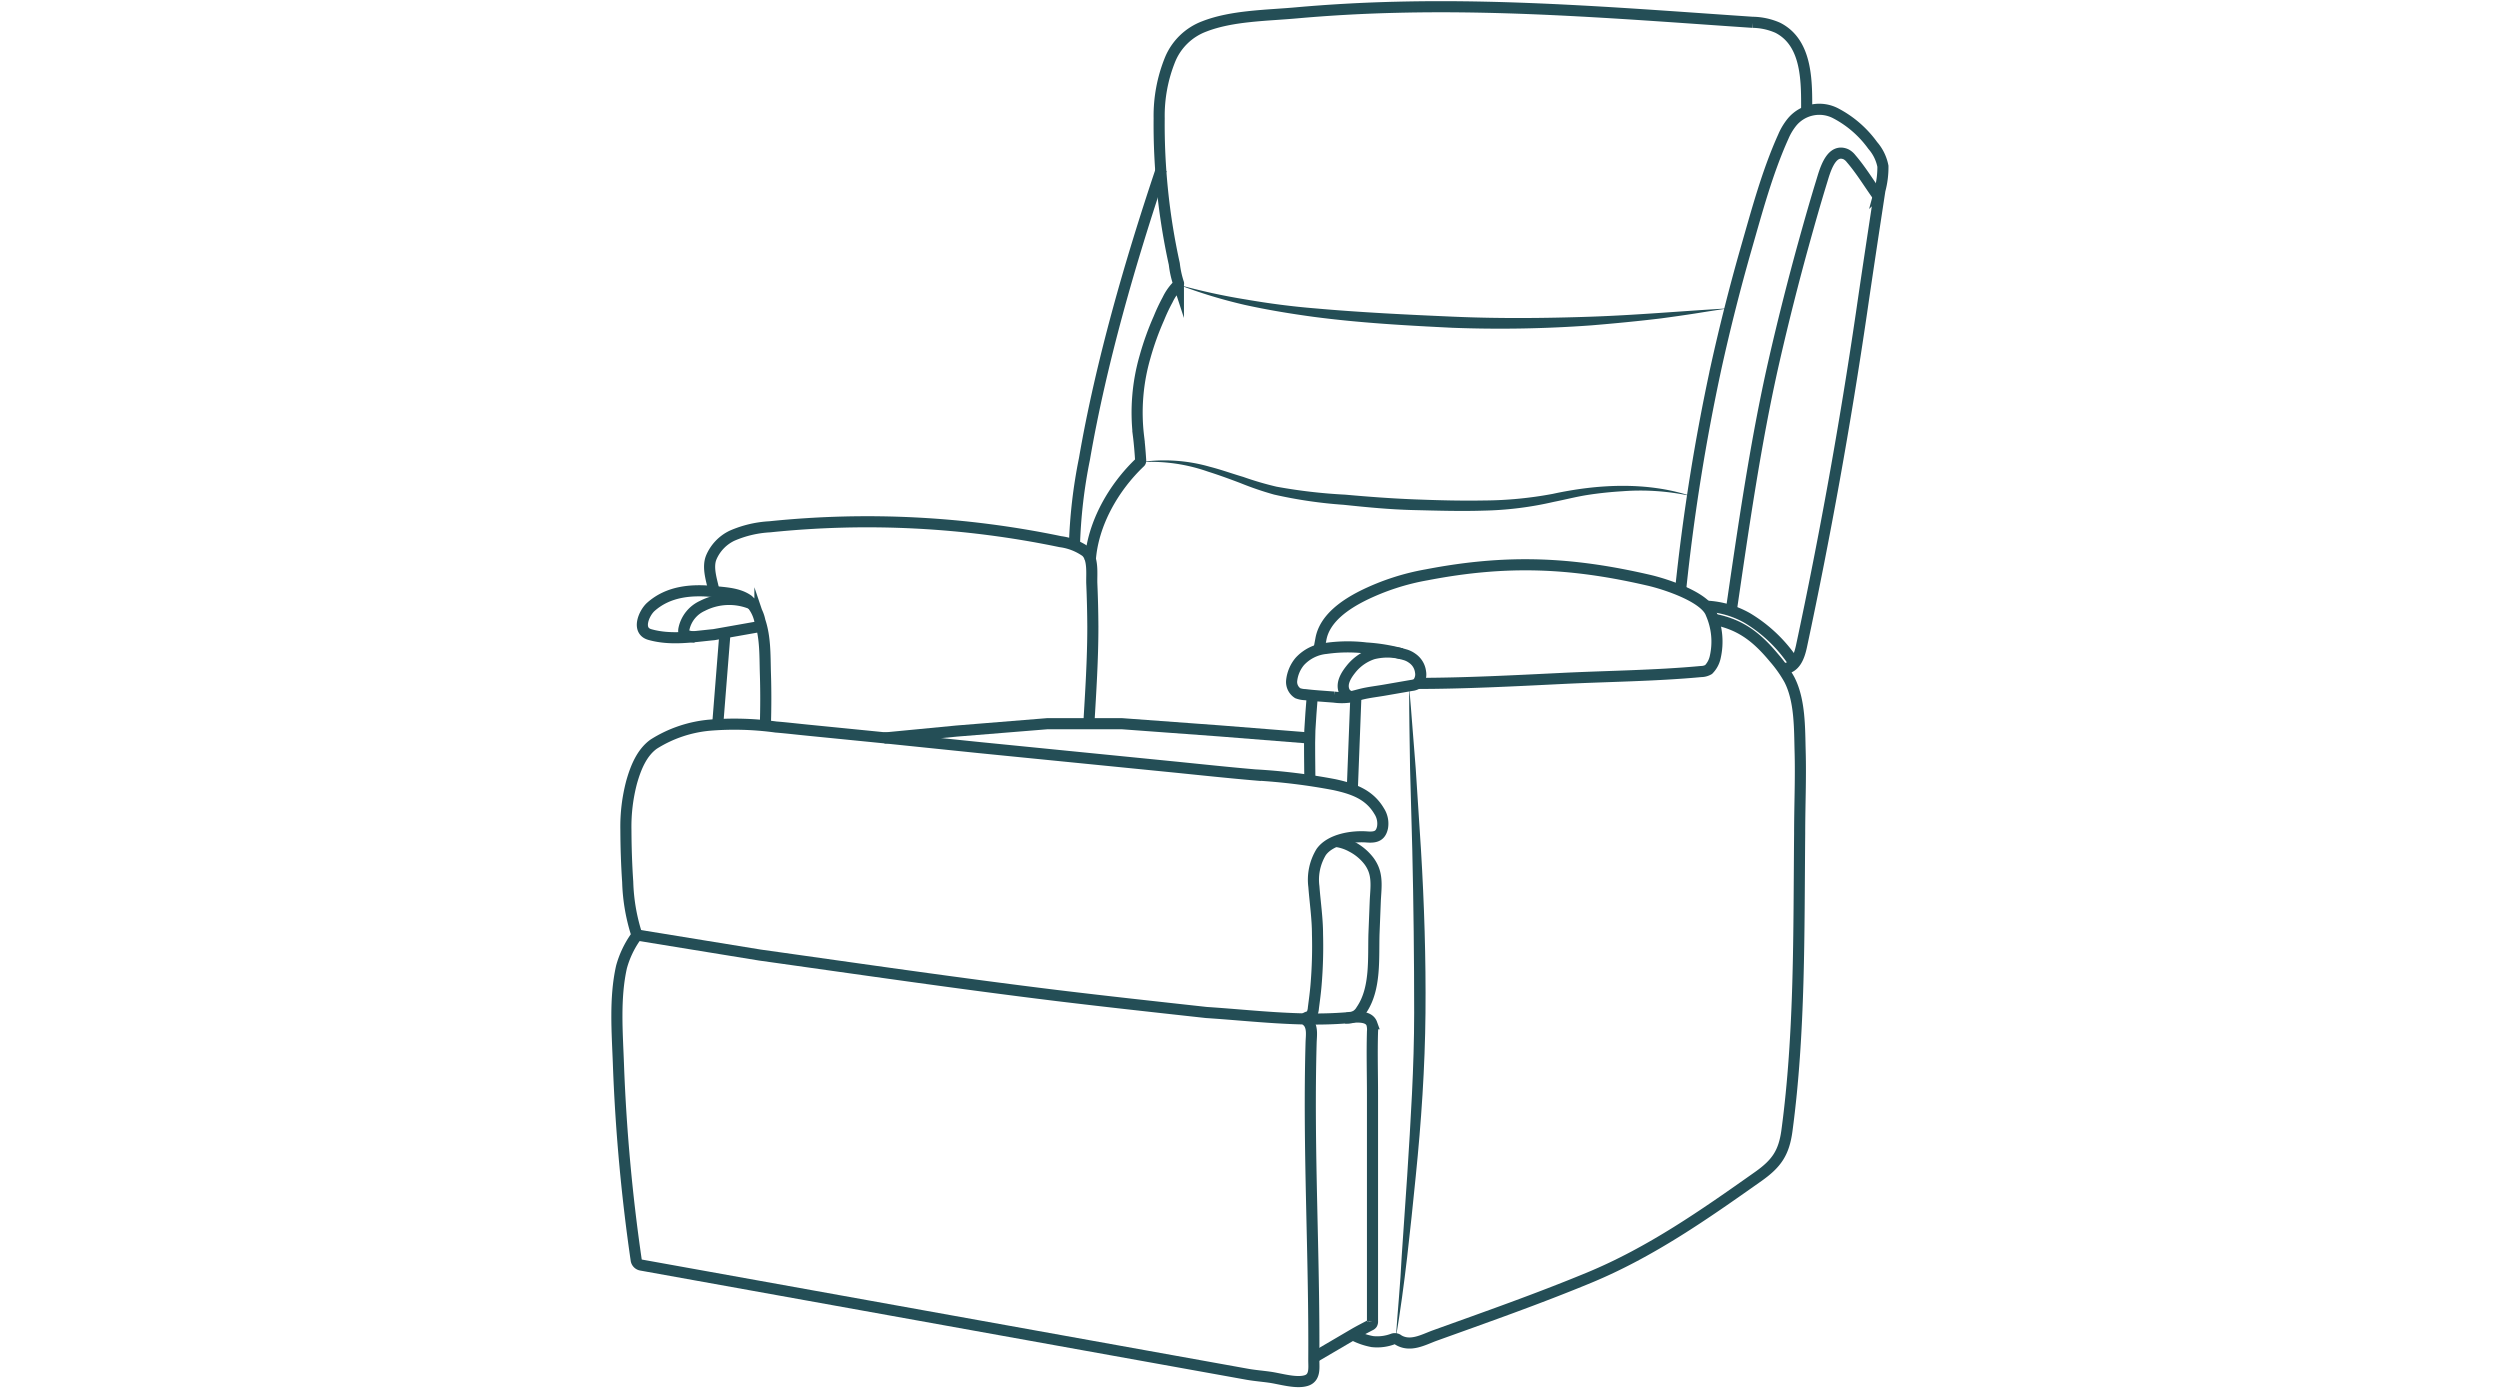 <svg id="Layer_1" data-name="Layer 1" xmlns="http://www.w3.org/2000/svg" viewBox="0 0 360 200"><defs><style>.cls-1{fill:none;stroke:#244e56;stroke-miterlimit:10;stroke-width:1.6px;}.cls-2{fill:#244e56;}</style></defs><path class="cls-1" d="M92.33,182.17a.87.87,0,0,1-.72-.74,262.85,262.85,0,0,1-2.55-28c-.16-4.63-.59-9.63.44-14.2a13.88,13.88,0,0,1,2-4.25.9.9,0,0,0,.08-.75A27.17,27.17,0,0,1,90.39,127c-.17-2.5-.25-5-.26-7.5a25.1,25.1,0,0,1,.83-6.89c.57-2,1.43-4.21,3.18-5.46a18.09,18.09,0,0,1,8-2.72,43.92,43.92,0,0,1,9.59.26c1.51.12,3,.3,4.53.45l11.65,1.16L141,107.65l28.52,2.84c3.74.38,7.49.78,11.23,1.1a87.2,87.2,0,0,1,11.4,1.4c2.64.58,5,1.36,6.44,3.8a3.3,3.3,0,0,1,.49,2.38c-.26,1.16-.9,1.46-2.25,1.35-2.14-.16-5.25.33-6.57,2.16a7.66,7.66,0,0,0-1.06,5c.17,2.26.52,4.57.52,6.84a66.39,66.39,0,0,1-.21,7.33c-.09,1.1-.24,2.19-.38,3.28a2.46,2.46,0,0,1-.24.93c-.19.33-.45.31-.77.47s.23.61.32.73c.58.81.39,1.9.36,2.85-.43,15.47.49,30.47.39,45.75,0,1.09.23,2.53-1.09,2.94-1.47.46-3.81-.29-5.32-.49-1-.14-2.1-.23-3.13-.41Z"/><path class="cls-1" d="M193.78,146.58a2.23,2.23,0,0,0,2.25-1.12c2.15-3.11,1.7-7.57,1.83-11.14l.18-4.57c.07-1.61.35-3.31-.35-4.82a5.3,5.3,0,0,0-.52-.89,7.38,7.38,0,0,0-2.5-2.11,6.52,6.52,0,0,0-2.34-.77"/><path class="cls-1" d="M194.78,192.19a9.68,9.68,0,0,0,2.84,1,6.41,6.41,0,0,0,3-.39.81.81,0,0,1,.76.17c1.7,1,3.5,0,5.11-.61,7.58-2.73,14.86-5.28,22.31-8.36,8.9-3.68,16.6-9.08,24.41-14.6,2.61-1.85,3.68-3.39,4.11-6.59,1.89-14.09,1.7-28.54,1.83-42.74,0-4,.18-7.91.07-11.87-.09-3.33,0-7.36-1.56-10.36a18.32,18.32,0,0,0-2.22-3.13c-2.56-3.08-4.92-4.84-8.74-5.55"/><path class="cls-1" d="M189.93,93.53l.28-1.5c.54-3,3.55-5,6.06-6.26a34.07,34.07,0,0,1,9.19-3c11.48-2.21,20.7-1.83,32,.79,2.37.55,8.1,2.41,8.94,4.8a10.06,10.06,0,0,1,.59,6.28,3.64,3.64,0,0,1-.95,1.77,2.16,2.16,0,0,1-1.06.29c-6.67.62-13.45.67-20.14,1s-14,.71-20.8.71"/><path class="cls-1" d="M188.62,112.34c0-2.4-.09-4.79,0-7.19.08-1.61.22-3.22.34-4.82v-.18"/><line class="cls-1" x1="195.26" y1="99.94" x2="194.73" y2="113.71"/><path class="cls-2" d="M202.92,98.91c.35,3.91.61,7.81.94,11.71l.76,11.73c.47,7.82.72,15.66.65,23.51s-.61,15.7-1.4,23.5S202.3,185,201,192.68c.26-3.91.66-7.79.84-11.71l.8-11.71c.49-7.81,1-15.61,1-23.41s-.09-15.63-.27-23.45l-.32-11.74C203,106.75,202.9,102.83,202.92,98.91Z"/><line class="cls-1" x1="103.36" y1="104.21" x2="104.41" y2="90.97"/><path class="cls-1" d="M102.82,85.14c-.3-1.5-1-3.37-.4-4.86a6.12,6.12,0,0,1,3-3.14,15.69,15.69,0,0,1,5.42-1.28A136.53,136.53,0,0,1,152.7,78a8.17,8.17,0,0,1,3.64,1.41c1.14.94.83,3.3.88,4.62.09,2.08.14,4.17.15,6.25,0,4.67-.3,9.31-.58,14"/><polyline class="cls-1" points="127.3 106.28 137.78 105.27 150.85 104.21 161.51 104.21 175.64 105.25 188.62 106.28"/><path class="cls-1" d="M110.21,104.58c.08-2.61.09-5.23,0-7.84-.06-2.4,0-5-.78-7.31a5.6,5.6,0,0,0-1.68-3c-1.38-1-3.29-1.07-4.93-1.24-3.24-.33-6.56-.06-9.1,2.2-1,.9-2.11,3.48-.09,4,3,.83,6.08.3,9.17,0l6.9-1.22"/><path class="cls-1" d="M157,80.66c.37-5.28,3.38-10.5,7.18-14.1.11-.11.07-.32.06-.48-.06-1-.18-2.37-.29-3.25a28.87,28.87,0,0,1,.93-11.43,41,41,0,0,1,2-5.57,26,26,0,0,1,1.26-2.67,7.44,7.44,0,0,1,1.39-2c.1-.1.24-.26.16-.42a13.82,13.82,0,0,1-.59-2.73,93.33,93.33,0,0,1-2.18-20.94,21.6,21.6,0,0,1,1.6-8.56,8.59,8.59,0,0,1,4.91-4.71c4-1.56,9-1.56,13.27-1.95q7.11-.63,14.24-.8c17.18-.44,34.29,1,51.41,2.16A9.3,9.3,0,0,1,256,4c4.36,2.22,4.16,8,4.16,12.11"/><path class="cls-1" d="M167.23,24.38c-4.47,13.3-8.69,27.89-11.07,41.71a73.42,73.42,0,0,0-1.44,12.43"/><path class="cls-1" d="M256.59,96.29c1.9.08,2.51-1.76,2.83-3.26q5.1-23.88,8.65-48.06c.85-5.86,1.74-11.7,2.63-17.55a12.83,12.83,0,0,0,.44-3.48,6.41,6.41,0,0,0-1.47-3,15.3,15.3,0,0,0-5.25-4.58,5.1,5.1,0,0,0-6.4,1.26,8.68,8.68,0,0,0-1.22,2.05c-2.32,5.14-3.81,10.76-5.37,16.18q-2.4,8.4-4.29,16.94A297,297,0,0,0,242,85"/><path class="cls-1" d="M245.74,87.29A13.21,13.21,0,0,1,251.62,89a20.81,20.81,0,0,1,6.75,6.52"/><path class="cls-1" d="M249.29,88c1.72-11.77,3.5-24.27,6.14-35.88q2-8.75,4.4-17.4c.8-2.88,1.62-5.76,2.5-8.62.41-1.31,1.21-4.48,3.15-4a1.65,1.65,0,0,1,.42.16,2.32,2.32,0,0,1,.66.59c1.49,1.73,2.66,3.71,4,5.56"/><path class="cls-1" d="M91.7,134.64l17.74,2.89c14.25,2,28.49,4.08,42.77,5.83,7.16.87,14.34,1.65,21.51,2.44,6.74.44,13.31,1.31,20.16.77,1-.09,3.19-.46,3.66.85a3,3,0,0,1,.1,1.12c-.09,3.06,0,6.13,0,9.2q0,15.12,0,30.25v2.25a.67.67,0,0,1-.08.4.6.6,0,0,1-.27.2c-.75.4-1.51.78-2.25,1.21l-2.66,1.56-3.21,1.88"/><path class="cls-2" d="M169.7,41a88.1,88.1,0,0,0,9.74,2.13c3.28.57,6.58,1,9.88,1.27,6.62.59,13.28.91,19.92,1.2s13.29.23,19.94,0,13.28-.83,19.95-1.21c-1.66.21-3.3.48-4.95.74s-3.3.49-5,.72c-3.31.4-6.64.72-10,1a181.4,181.4,0,0,1-20.06.35c-6.68-.33-13.35-.7-20-1.58-3.32-.45-6.63-1-9.9-1.72A72.11,72.11,0,0,1,169.7,41Z"/><path class="cls-2" d="M164.2,66.55a23.7,23.7,0,0,1,10,.66c1.64.42,3.24,1,4.84,1.47a45.22,45.22,0,0,0,4.77,1.4,76.53,76.53,0,0,0,9.89,1.15c3.34.3,6.66.55,10,.68s6.68.22,10,.16a55.31,55.31,0,0,0,9.88-.95c6.55-1.42,13.62-1.78,20,.33a34,34,0,0,0-9.95-.71c-1.65.1-3.33.27-5,.53s-3.25.68-4.89,1a49,49,0,0,1-10.09,1.26c-3.38.11-6.74,0-10.11-.08s-6.74-.41-10.07-.76a65.54,65.54,0,0,1-10-1.47,45.3,45.3,0,0,1-4.81-1.64c-1.57-.6-3.14-1.17-4.72-1.67A24.85,24.85,0,0,0,164.2,66.55Z"/><path class="cls-1" d="M108.32,87a8.44,8.44,0,0,0-7.18.25,4.69,4.69,0,0,0-2.64,3.25c-.25,1.14.67,1.09,1.64,1.26"/><path class="cls-1" d="M203.36,94.79a3.34,3.34,0,0,0-.94-.48,25.58,25.58,0,0,0-5.7-1,22.13,22.13,0,0,0-5.75.06,5.9,5.9,0,0,0-3.8,1.88A5.16,5.16,0,0,0,186,98a1.93,1.93,0,0,0,.87,1.82,3.4,3.4,0,0,0,1.09.21c.66.08,1.32.14,2,.19l2.13.16a8.22,8.22,0,0,0,2.27,0c.58-.12,1.15-.29,1.72-.43,1.07-.26,2.19-.38,3.27-.57l3.92-.68a1.85,1.85,0,0,0,.86-.3,2,2,0,0,0,.43-1.63A2.79,2.79,0,0,0,203.36,94.79Z"/><path class="cls-1" d="M201.86,94.15a8.5,8.5,0,0,0-4.15,0,6.71,6.71,0,0,0-3,2c-.74.89-1.64,2.15-1.15,3.36a1.31,1.31,0,0,0,1.63.74"/></svg>